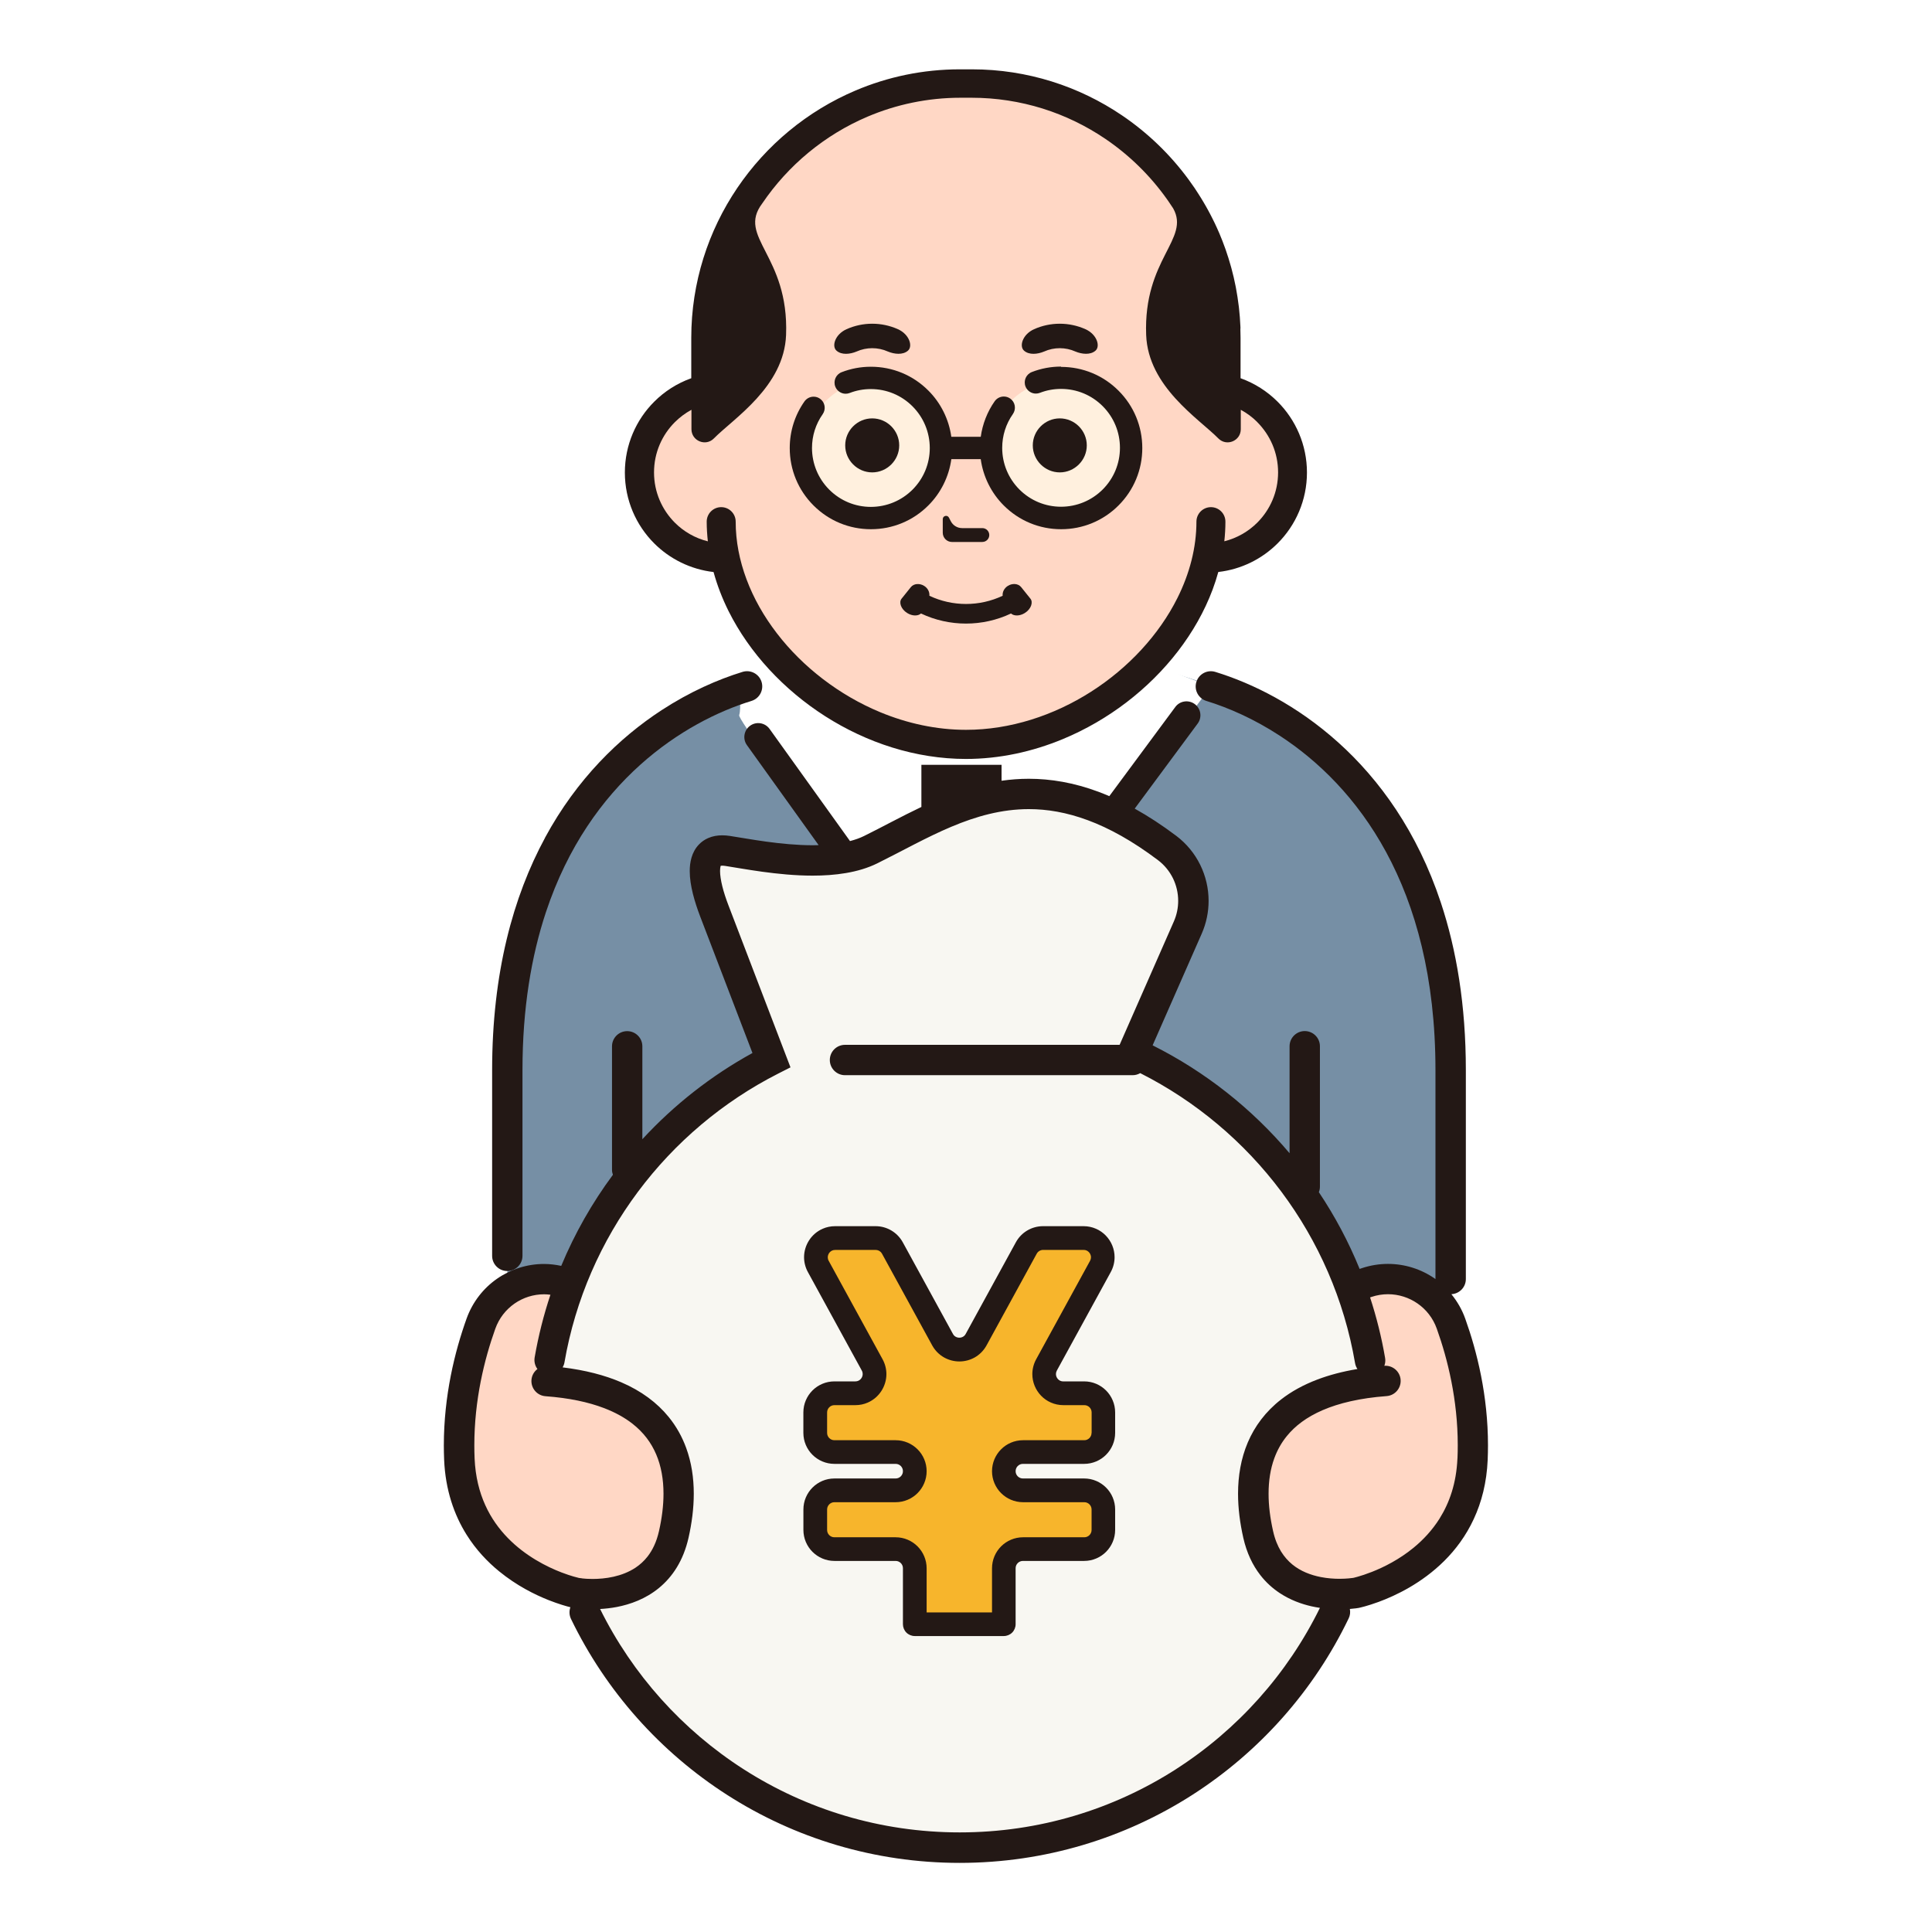 <?xml version="1.0" encoding="UTF-8"?><svg id="b" xmlns="http://www.w3.org/2000/svg" viewBox="0 0 508 508"><g id="c"><rect width="508" height="508" style="fill:#fff; stroke-width:0px;"/><path d="m133.4,347.27v-65.9c0-66.62,38.35-93.32,63.04-100.89h121.96c24.69,7.57,63.04,34.27,63.04,100.89v74.1l-248.03-8.21Z" style="fill:#768fa5; stroke-width:0px;"/><path d="m343.7,275.09v145.85l-16.31,7.09-13.91,4.33c-14.33,4.46-29.94,1.75-41.93-7.28l-8.98-6.76c-5.41-4.07-12.86-4.07-18.27,0l-8.98,6.76c-11.99,9.03-27.6,11.74-41.93,7.28l-13.91-4.33-13.95-6.04v-221.3c0-2.48,32.91-31.39,87.37-31.39s85.64,20.31,85.64,20.31l5.15,19.79v65.68Z" style="fill:#768fa5; stroke-width:0px;"/><path d="m194.36,181.15s.61,4.94,0,6.9c-.6,1.96,51.05,68.98,51.05,68.98,0,0,5.52,4.3,9.44,3.86,3.93-.44,9.2-7.14,9.2-7.14l54.34-73.27-26.66-10.02h0c-22.59-14.54-51.46-15.01-74.51-1.22l-22.86,11.92Z" style="fill:#fff; stroke-width:0px;"/><path d="m297.87,276.78l14.46-32.9c3.25-7.38,1.01-16.07-5.44-20.92-34.8-26.22-56.62-10.12-77.92.42-11.19,5.54-30.12,1.47-37.64.34-8.19-1.23-6.48,7.97-3.52,15.7l15.05,39.29c-35.57,18.08-59.96,54.99-59.96,97.62,0,60.46,49.01,109.47,109.47,109.47s109.47-49.01,109.47-109.47c0-44.21-26.23-82.28-63.97-99.56Z" style="fill:#f8f7f2; stroke-width:0px;"/><path d="m143.71,363.12c32.21,2.4,37.79,21.14,33.46,40.35-4.34,19.2-25.71,15.36-25.71,15.36,0,0-29.43-6.07-30.66-35.19-.6-14.02,2.4-26.47,5.67-35.6,3.24-9.06,13.11-13.87,22.23-10.79l1.26.43-6.24,25.44Z" style="fill:#ffd7c5; stroke-width:0px;"/><path d="m361.83,363.34c-32.21,2.4-35.33,20.92-30.99,40.12,4.34,19.2,25.71,15.36,25.71,15.36,0,0,29.43-6.07,30.67-35.19.6-14.02-2.4-26.47-5.67-35.6-3.24-9.06-13.11-13.87-22.23-10.79l-1.26.43,2.2,12.56,1.57,13.11Z" style="fill:#ffd7c5; stroke-width:0px;"/><path d="m318.57,100.59h0v-22.5c0-29.95-31.24-58.54-64.39-58.54s-64.39,28.59-64.39,58.54v22.6c-11.46,1.05-20.43,10.68-20.43,22.41s9.52,21.94,21.47,22.49c5.68,26.2,33.75,49,63.35,49s57.66-22.78,63.35-48.97h1.05c12.43,0,22.51-10.08,22.51-22.51s-10.08-22.51-22.51-22.51Z" style="fill:#ffd7c5; stroke-width:0px;"/><path d="m247.98,118.07c0,9.94-8.06,18.01-18.01,18.01s-18.01-8.06-18.01-18.01,8.06-18.01,18.01-18.01,18.01,8.06,18.01,18.01Z" style="fill:#fff0de; stroke-width:0px;"/><path d="m296.66,118.07c0,9.94-8.06,18.01-18.01,18.01s-18.01-8.06-18.01-18.01,8.06-18.01,18.01-18.01,18.01,8.06,18.01,18.01Z" style="fill:#fff0de; stroke-width:0px;"/><path d="m284.91,325.53h-10.65c-1.84,0-3.54,1-4.42,2.62l-13.18,24.08c-1.91,3.49-6.93,3.49-8.84,0l-13.18-24.08c-.88-1.62-2.58-2.62-4.42-2.62h-10.65c-3.83,0-6.26,4.1-4.42,7.46l14.17,25.89c1.84,3.36-.59,7.46-4.42,7.46h-5.51c-2.78,0-5.04,2.26-5.04,5.04v5.38c0,2.78,2.26,5.04,5.04,5.04h16.1c2.78,0,5.04,2.26,5.04,5.04s-2.26,5.04-5.04,5.04h-16.1c-2.78,0-5.04,2.26-5.04,5.04v5.38c0,2.78,2.26,5.04,5.04,5.04h16.1c2.78,0,5.04,2.26,5.04,5.04v14.72h23.41v-14.72c0-2.78,2.26-5.04,5.04-5.04h16.1c2.78,0,5.04-2.26,5.04-5.04v-5.38c0-2.78-2.26-5.04-5.04-5.04h-16.1c-2.78,0-5.04-2.26-5.04-5.04s2.26-5.04,5.04-5.04h16.1c2.78,0,5.04-2.26,5.04-5.04v-5.38c0-2.78-2.26-5.04-5.04-5.04h-5.51c-3.83,0-6.26-4.1-4.42-7.46l14.17-25.89c1.84-3.36-.59-7.46-4.42-7.46Z" style="fill:#f7b52c; stroke-width:0px;"/><path d="m143.32,220.27c-8.39,15.48-13.92,35.55-13.92,61.11v48.83c0,2.21,1.79,3.99,3.99,3.99s3.99-1.79,3.99-3.99v-48.83c0-16.27,2.34-30,6.17-41.55,5.76-17.32,14.87-29.8,24.75-38.69,9.87-8.88,20.56-14.16,29.3-16.84,2.11-.65,3.29-2.88,2.65-4.99-.65-2.11-2.88-3.29-4.99-2.65h0c-6.52,2-13.88,5.24-21.28,10.06-11.09,7.23-22.29,18.06-30.67,33.54Z" style="fill:#231815; stroke-width:0px;"/><path d="m381.68,340.29c2.09-.13,3.75-1.85,3.75-3.97v-54.94c0-17.04-2.45-31.64-6.58-44.07-6.19-18.65-16.15-32.37-26.99-42.11-10.84-9.75-22.52-15.53-32.3-18.53-2.11-.65-4.34.54-4.99,2.65-.65,2.11.54,4.34,2.65,4.99h0c5.82,1.79,12.52,4.72,19.26,9.12,10.11,6.6,20.3,16.43,28.01,30.66,7.7,14.23,12.95,32.89,12.95,57.3v54.93c-.05-.04-.1-.08-.16-.12-3.58-2.49-7.87-3.87-12.33-3.87-2.3,0-4.63.37-6.92,1.14l-.24.08-.29.1c-2.9-7.12-6.5-13.87-10.72-20.18.18-.45.28-.94.28-1.46v-36.91c0-2.21-1.79-3.99-3.99-3.99s-3.99,1.79-3.99,3.99v28.13c-9.91-11.73-22.15-21.42-36.01-28.37l12.91-29.36c1.22-2.78,1.81-5.72,1.81-8.62,0-3.28-.75-6.51-2.19-9.45-1.44-2.94-3.57-5.58-6.31-7.65-3.76-2.83-7.4-5.2-10.93-7.16l16.56-22.37c1.2-1.63.86-3.92-.77-5.12-1.63-1.2-3.92-.86-5.12.77l-17.35,23.44c-.96-.41-1.91-.8-2.85-1.15-6.45-2.4-12.56-3.42-18.31-3.42-2.46,0-4.84.19-7.17.52v-4.19h-21.08v11.08c-5.28,2.51-10.26,5.26-15.08,7.64-1.09.54-2.34.98-3.69,1.33l-21.15-29.49c-1.18-1.64-3.47-2.02-5.11-.84-1.64,1.18-2.02,3.47-.84,5.11l18.85,26.29c-.52.01-1.04.03-1.57.03-4.13,0-8.4-.43-12.2-.95-3.82-.52-7.14-1.14-9.57-1.5-.67-.1-1.33-.16-1.99-.16-1.28,0-2.56.21-3.75.74-.89.39-1.71.96-2.37,1.65-1,1.03-1.62,2.26-1.97,3.46-.35,1.2-.47,2.38-.47,3.56,0,1.99.34,3.97.83,5.97.5,1.99,1.16,3.98,1.88,5.87l13.78,35.99c-10.85,5.96-20.62,13.64-28.95,22.67v-24.43c0-2.21-1.79-3.99-3.99-3.99s-3.99,1.79-3.99,3.99v32.47c0,.46.09.9.24,1.31-5.45,7.35-10.03,15.39-13.59,23.95-1.51-.32-3.03-.5-4.53-.5-4.46,0-8.75,1.39-12.33,3.87-3.58,2.48-6.45,6.1-8.03,10.5-3.1,8.66-5.97,20.2-5.98,33.34,0,1.24.03,2.5.08,3.77.33,7.95,2.64,14.52,5.92,19.74,2.46,3.92,5.45,7.07,8.52,9.58,4.61,3.77,9.38,6.14,13.04,7.59,2.66,1.05,4.72,1.62,5.72,1.87-.35.97-.32,2.08.16,3.08h0c9.18,18.98,23.48,35.01,41.11,46.3,17.63,11.29,38.61,17.84,61.09,17.84,22.51,0,43.52-6.57,61.17-17.88,17.65-11.32,31.95-27.38,41.11-46.41.39-.8.47-1.66.31-2.48,1.35-.1,2.19-.25,2.29-.27h.05s.05-.02.05-.02c.15-.03,2.18-.46,5.19-1.57,4.51-1.67,11.29-4.87,17.24-10.77,2.97-2.95,5.71-6.59,7.76-11.02,2.06-4.42,3.41-9.61,3.66-15.57.05-1.27.08-2.53.08-3.77,0-13.14-2.88-24.68-5.98-33.34-.85-2.39-2.1-4.54-3.63-6.41Zm-228.62,74.72c-.32-.03-.57-.07-.72-.09l-.13-.02c-.3-.07-2.05-.48-4.53-1.43-3.91-1.49-9.54-4.33-14.15-9.07-2.31-2.37-4.38-5.2-5.93-8.63-1.55-3.43-2.6-7.46-2.81-12.3-.05-1.16-.07-2.3-.07-3.43,0-11.96,2.64-22.63,5.51-30.65,1-2.8,2.8-5.05,5.06-6.63,2.26-1.57,4.97-2.44,7.77-2.44.55,0,1.11.05,1.67.12-1.78,5.33-3.17,10.83-4.15,16.48-.19,1.12.1,2.2.73,3.05-.88.67-1.48,1.68-1.57,2.87-.16,2.2,1.49,4.12,3.69,4.28,6.23.46,11.29,1.56,15.33,3.1,3.03,1.15,5.49,2.54,7.49,4.09,2.99,2.34,4.98,5.04,6.29,8.11,1.31,3.07,1.92,6.56,1.92,10.35,0,3.13-.42,6.45-1.19,9.83-.66,2.92-1.73,5.03-2.99,6.66-.95,1.22-2.03,2.18-3.2,2.96-1.76,1.16-3.75,1.91-5.74,2.36-1.98.45-3.95.59-5.54.59-1.14,0-2.09-.07-2.73-.14Zm156.16,50.18c-16.41,10.52-35.9,16.62-56.86,16.62-20.92,0-40.39-6.08-56.79-16.58-16.12-10.32-29.24-24.91-37.78-42.16,1.35-.08,2.83-.23,4.39-.53,3.55-.69,7.56-2.1,11.09-5,1.76-1.45,3.39-3.26,4.72-5.46,1.34-2.2,2.38-4.78,3.05-7.73.87-3.86,1.38-7.75,1.38-11.59,0-4.13-.59-8.2-2-12.05-1.05-2.88-2.56-5.63-4.59-8.12-3.03-3.74-7.2-6.86-12.48-9.13-4.35-1.87-9.46-3.19-15.41-3.92.22-.39.39-.81.47-1.27,5.74-33.25,27.1-61.19,56.23-75.99l3.21-1.63-16.33-42.65c-.63-1.65-1.2-3.36-1.59-4.93-.39-1.57-.6-3.01-.6-4.04,0-.54.06-.96.12-1.2.02-.08.04-.14.06-.18.08-.01.21-.03.4-.03.2,0,.47.02.8.07,2.2.33,5.66.97,9.67,1.52,4.02.55,8.62,1.03,13.29,1.03,2.93,0,5.89-.19,8.77-.68,2.88-.49,5.69-1.29,8.29-2.58,6.52-3.23,12.88-6.84,19.41-9.59,6.53-2.75,13.17-4.63,20.37-4.64,4.82,0,9.92.84,15.53,2.92,5.61,2.08,11.72,5.43,18.43,10.49,1.72,1.3,3.04,2.94,3.95,4.78.9,1.84,1.37,3.88,1.37,5.94,0,1.82-.37,3.66-1.14,5.41l-14.26,32.44h-72.21c-2.21,0-3.99,1.79-3.99,3.99s1.79,3.99,3.99,3.99h75.66c.72,0,1.39-.21,1.97-.54,29.3,14.8,50.78,42.85,56.49,76.26.1.57.32,1.09.62,1.54-3.89.65-7.38,1.57-10.52,2.76-3.69,1.4-6.88,3.16-9.57,5.26-4.04,3.14-6.93,7.03-8.74,11.29-1.81,4.26-2.56,8.84-2.56,13.48,0,3.84.51,7.73,1.38,11.59.89,3.94,2.45,7.21,4.48,9.81,1.51,1.95,3.26,3.5,5.1,4.72,2.76,1.82,5.68,2.88,8.39,3.49.74.17,1.47.29,2.18.4-8.52,17.36-21.68,32.05-37.87,42.43Zm74-81.72c-.29,6.61-2.13,11.71-4.7,15.82-1.94,3.08-4.31,5.6-6.82,7.66-3.76,3.09-7.82,5.12-10.92,6.34-1.55.61-2.85,1.03-3.74,1.28-.45.13-.79.22-1.01.27-.11.03-.18.04-.23.05-.28.04-1.66.24-3.59.24-1.42,0-3.13-.11-4.88-.45-2.64-.51-5.34-1.52-7.54-3.33-1.1-.91-2.1-2.02-2.97-3.43-.86-1.42-1.59-3.16-2.08-5.35-.76-3.38-1.19-6.7-1.18-9.83,0-3.37.48-6.5,1.51-9.31.77-2.11,1.84-4.05,3.28-5.82,2.16-2.66,5.17-4.98,9.44-6.83,4.27-1.84,9.79-3.17,16.8-3.69,2.2-.16,3.85-2.08,3.69-4.28-.16-2.2-2.08-3.85-4.28-3.69,0,0,0,0,0,0,.23-.64.33-1.33.2-2.05h0c-.93-5.46-2.27-10.77-3.95-15.93l.35-.12c1.45-.49,2.92-.72,4.36-.72,2.79,0,5.51.87,7.77,2.44,2.26,1.57,4.06,3.82,5.06,6.63,2.87,8.02,5.51,18.69,5.51,30.65,0,1.13-.02,2.28-.07,3.43Z" style="fill:#231815; stroke-width:0px;"/><path d="m285.09,363.23h-5.51c-.31,0-.55-.06-.78-.16-.33-.15-.62-.4-.83-.72-.21-.32-.32-.7-.32-1.06,0-.3.07-.59.24-.92l14.17-25.89c.68-1.24,1.01-2.6,1.01-3.91,0-2.15-.85-4.17-2.29-5.67-.72-.75-1.6-1.38-2.6-1.81-1-.44-2.11-.68-3.27-.68h-10.65c-2.98,0-5.72,1.62-7.15,4.24l-13.18,24.08c-.2.37-.44.59-.72.75-.28.16-.62.25-.96.25-.35,0-.68-.09-.97-.25-.28-.16-.52-.38-.72-.75l-13.18-24.08c-1.43-2.61-4.17-4.24-7.15-4.24h-10.65c-1.16,0-2.28.24-3.27.68-1.5.66-2.72,1.73-3.56,3.03-.84,1.3-1.33,2.84-1.33,4.45,0,1.31.33,2.67,1.01,3.91l14.17,25.89c.18.33.24.62.24.92,0,.48-.2.99-.55,1.35-.17.18-.38.32-.6.42-.23.1-.47.16-.78.16h-5.51c-2.24,0-4.3.92-5.77,2.39-1.47,1.47-2.39,3.52-2.39,5.77v5.38c0,2.24.92,4.3,2.39,5.76,1.47,1.47,3.52,2.39,5.77,2.39h16.1c.54,0,1,.21,1.36.56.35.36.56.82.56,1.36,0,.54-.21,1-.56,1.36-.36.35-.82.56-1.36.56h-16.1c-2.24,0-4.3.92-5.76,2.39-1.47,1.47-2.39,3.52-2.39,5.76v5.38c0,2.24.92,4.3,2.39,5.76,1.47,1.47,3.52,2.39,5.76,2.39h16.1c.54,0,1,.21,1.36.56.35.36.56.82.56,1.36v14.72c0,.82.33,1.62.91,2.2.58.58,1.38.91,2.2.91h23.41c.82,0,1.62-.33,2.2-.91.58-.58.91-1.38.91-2.2v-14.72c0-.54.21-1,.56-1.36.36-.35.82-.56,1.36-.56h16.1c2.24,0,4.3-.92,5.76-2.39,1.47-1.47,2.39-3.52,2.39-5.76v-5.38c0-2.24-.92-4.3-2.39-5.76-1.47-1.47-3.52-2.39-5.76-2.39h-16.1c-.54,0-1-.21-1.36-.56-.35-.36-.56-.82-.56-1.36,0-.54.21-1,.56-1.36.36-.35.82-.56,1.36-.56h16.1c2.24,0,4.3-.92,5.76-2.39,1.47-1.47,2.39-3.52,2.39-5.76v-5.38c0-2.24-.92-4.3-2.39-5.77-1.47-1.47-3.52-2.39-5.76-2.39Zm1.92,13.54c0,.54-.21,1-.56,1.36-.36.35-.82.56-1.36.56h-16.1c-2.24,0-4.3.92-5.76,2.39-1.47,1.47-2.39,3.52-2.39,5.76,0,2.24.92,4.3,2.39,5.76,1.47,1.47,3.52,2.39,5.77,2.39h16.1c.54,0,1,.21,1.36.56.35.36.56.82.56,1.36v5.38c0,.54-.21,1-.56,1.36-.36.35-.82.56-1.36.56h-16.1c-2.24,0-4.3.92-5.77,2.39-1.47,1.47-2.39,3.52-2.39,5.77v11.6h-17.19v-11.6c0-2.24-.92-4.3-2.39-5.77-1.47-1.47-3.52-2.39-5.76-2.39h-16.1c-.54,0-1-.21-1.36-.56-.35-.36-.56-.82-.56-1.36v-5.38c0-.54.21-1,.56-1.36.36-.35.82-.56,1.36-.56h16.1c2.24,0,4.3-.92,5.76-2.39,1.47-1.47,2.39-3.52,2.39-5.76,0-2.24-.92-4.3-2.39-5.76-1.47-1.47-3.52-2.39-5.76-2.39h-16.1c-.54,0-1-.21-1.36-.56-.35-.36-.56-.82-.56-1.36v-5.38c0-.54.21-1,.56-1.36.36-.35.82-.56,1.36-.56h5.51c1.16,0,2.28-.24,3.27-.68,1.5-.66,2.72-1.73,3.56-3.03.84-1.3,1.33-2.84,1.33-4.45,0-1.31-.33-2.67-1.01-3.91l-14.17-25.89c-.18-.33-.24-.62-.24-.92,0-.48.2-.99.55-1.35.17-.18.38-.32.6-.42.23-.1.47-.16.78-.16h10.65c.7,0,1.35.38,1.69,1l13.18,24.08c.75,1.38,1.86,2.47,3.12,3.18,1.26.71,2.65,1.06,4.04,1.06,1.39,0,2.78-.35,4.04-1.06,1.25-.71,2.36-1.8,3.11-3.18l13.18-24.09c.34-.62.99-1,1.69-1h10.65c.31,0,.55.06.78.16.33.15.62.4.83.72.21.32.32.7.32,1.06,0,.3-.07.59-.24.92l-14.17,25.89c-.68,1.24-1.01,2.6-1.01,3.91,0,2.15.85,4.17,2.29,5.67.72.75,1.6,1.38,2.6,1.81,1,.44,2.11.68,3.27.68h5.51c.54,0,1,.21,1.36.56.35.36.56.82.56,1.36v5.38Z" style="fill:#231815; stroke-width:0px;"/><path d="m326.17,86.39c0-.2-.01-.39-.02-.59-.07-1.61-.19-3.2-.37-4.78-.02-.19-.04-.39-.07-.58-.19-1.57-.43-3.13-.72-4.67-.04-.19-.07-.38-.11-.57-.15-.77-.31-1.53-.49-2.29h0c-.18-.76-.37-1.51-.57-2.26-.05-.18-.1-.37-.15-.55-.42-1.5-.88-2.98-1.39-4.44-.06-.17-.12-.33-.18-.5-.46-1.27-.94-2.53-1.47-3.77-.06-.14-.12-.27-.18-.41-.17-.39-.34-.77-.51-1.15-.18-.4-.36-.79-.55-1.18-.18-.39-.38-.77-.57-1.15-.19-.38-.38-.76-.58-1.14-.2-.38-.4-.76-.61-1.14-.2-.37-.41-.74-.62-1.11-.21-.37-.43-.74-.65-1.11-.22-.37-.43-.73-.66-1.09-.22-.36-.45-.72-.68-1.07-.23-.36-.46-.72-.7-1.08-.08-.12-.15-.24-.23-.35-.13-.19-.26-.37-.39-.55-.33-.48-.67-.96-1.01-1.43-.07-.09-.13-.19-.2-.28h0c-4.82-6.55-10.73-12.25-17.48-16.82-5.63-3.81-11.84-6.84-18.47-8.91-6.63-2.07-13.67-3.19-20.95-3.19h-3.23c-9.7,0-18.99,1.99-27.43,5.58-12.67,5.38-23.44,14.34-31.07,25.61-3.81,5.63-6.84,11.84-8.91,18.47-2.07,6.63-3.19,13.67-3.19,20.95v10.61c-3.71,1.33-7.03,3.45-9.75,6.18-4.76,4.75-7.71,11.36-7.71,18.62,0,7.26,2.95,13.86,7.71,18.62,4.09,4.09,9.55,6.84,15.61,7.54.97,3.53,2.3,6.97,3.95,10.28,5.52,11.03,14.52,20.68,25.41,27.64,10.89,6.95,23.73,11.22,36.99,11.23,8.84,0,17.49-1.9,25.51-5.23,12.02-4.99,22.61-13.16,30.27-23.12,3.83-4.98,6.93-10.42,9.08-16.15.57-1.53,1.08-3.09,1.51-4.66,6.06-.69,11.51-3.44,15.6-7.53,4.76-4.75,7.71-11.36,7.71-18.62,0-7.26-2.95-13.86-7.71-18.62-2.72-2.72-6.04-4.85-9.75-6.18v-10.61c0-.81-.02-1.62-.05-2.42Zm4.41,24.6c3.39,3.4,5.48,8.05,5.48,13.22,0,5.18-2.09,9.83-5.48,13.22-2.36,2.36-5.34,4.06-8.66,4.9.19-1.71.29-3.44.29-5.17,0-2.11-1.71-3.81-3.81-3.81s-3.81,1.71-3.81,3.81c0,6.82-1.78,13.64-5,20.08-4.82,9.65-12.89,18.38-22.69,24.63-9.8,6.26-21.29,10.03-32.89,10.03-7.74,0-15.42-1.67-22.58-4.64-10.75-4.46-20.34-11.86-27.15-20.73-3.41-4.43-6.13-9.22-7.98-14.18-1.86-4.96-2.86-10.07-2.86-15.19,0-2.11-1.71-3.81-3.81-3.81s-3.81,1.71-3.81,3.81c0,1.74.12,3.46.3,5.18-3.33-.83-6.31-2.54-8.67-4.9-3.39-3.4-5.48-8.05-5.48-13.22,0-5.18,2.09-9.83,5.48-13.22,1.29-1.28,2.75-2.38,4.36-3.25v5.1c0,3.08,3.74,4.63,5.9,2.43,5.1-5.19,18.47-13.57,18.98-27.21.79-21.03-13-25.68-6.27-34.57,6.8-10.04,16.41-18.03,27.7-22.83,7.53-3.2,15.81-4.97,24.46-4.97h2.88c6.49,0,12.77,1,18.68,2.84,5.91,1.85,11.45,4.55,16.47,7.95,6.33,4.29,11.84,9.69,16.26,15.93h0c.11.16.22.32.33.47.44.63.86,1.27,1.28,1.91,4.53,8.1-7.86,13.29-7.11,33.27.51,13.64,13.88,22.03,18.98,27.21,2.16,2.2,5.9.66,5.9-2.43v-5.1c1.61.87,3.07,1.96,4.36,3.25Z" style="fill:#231815; stroke-width:0px;"/><path d="m274.54,92.43c2.61-1.17,5.62-1.17,8.23,0,1.7.71,3.92.95,5.26-.21,1.35-1.14.43-4.29-2.62-5.66-4.29-1.92-9.22-1.92-13.51,0-3.06,1.37-3.97,4.52-2.62,5.66,1.34,1.17,3.55.93,5.26.21Z" style="fill:#231815; stroke-width:0px;"/><path d="m225.23,92.43c2.61-1.17,5.62-1.17,8.23,0,1.7.71,3.92.95,5.26-.21,1.35-1.14.43-4.29-2.62-5.66-4.29-1.92-9.22-1.92-13.51,0-3.06,1.37-3.97,4.52-2.62,5.66,1.34,1.17,3.55.93,5.26.21Z" style="fill:#231815; stroke-width:0px;"/><path d="m236.44,117.11c0-3.91-3.19-7.1-7.1-7.1s-7.1,3.2-7.1,7.1,3.2,7.1,7.1,7.1,7.1-3.2,7.1-7.1Z" style="fill:#231815; stroke-width:0px;"/><path d="m285.76,117.11c0-3.91-3.2-7.1-7.1-7.1s-7.1,3.2-7.1,7.1,3.2,7.1,7.1,7.1,7.1-3.2,7.1-7.1Z" style="fill:#231815; stroke-width:0px;"/><path d="m258.3,142.5c1.01,0,1.82-.82,1.82-1.82s-.82-1.82-1.82-1.82h-5.33c-1.25,0-2.4-.7-2.97-1.82l-.48-.93c-.41-.81-1.63-.51-1.63.39v3.57c0,1.35,1.09,2.44,2.44,2.44h7.98Z" style="fill:#231815; stroke-width:0px;"/><path d="m268.48,154.35c-.8-.96-2.32-1.02-3.46-.31-.95.59-1.49,1.62-1.38,2.61-6.09,2.88-13.18,2.88-19.27,0,.1-.99-.43-2.02-1.39-2.61-1.15-.71-2.66-.64-3.46.31-.81,1.01-1.63,2.03-2.44,3.04-.8.95-.2,2.77,1.46,3.8,1.36.85,2.87.81,3.62.12,7.48,3.54,16.19,3.54,23.68,0,.74.69,2.26.73,3.62-.12,1.66-1.03,2.26-2.85,1.46-3.8-.81-1.01-1.63-2.03-2.44-3.04Z" style="fill:#231815; stroke-width:0px;"/><path d="m279,96.39c-2.65,0-5.23.48-7.68,1.43-1.51.58-2.26,2.28-1.68,3.79.43,1.12,1.53,1.88,2.73,1.88.36,0,.72-.07,1.06-.2,1.78-.69,3.65-1.03,5.57-1.03,4.13,0,8.02,1.61,10.95,4.54,2.92,2.93,4.53,6.82,4.53,10.95,0,4.13-1.61,8.02-4.53,10.95-2.93,2.92-6.82,4.53-10.95,4.54-4.13,0-8.02-1.61-10.95-4.53-2.92-2.93-4.53-6.82-4.53-10.95,0-3.2.97-6.28,2.81-8.89.45-.64.62-1.42.49-2.19-.13-.77-.56-1.44-1.2-1.89-.5-.35-1.08-.53-1.68-.53-.95,0-1.85.47-2.4,1.25-1.93,2.75-3.19,5.97-3.66,9.34h-7.74c-.63-4.59-2.77-8.9-6.05-12.17-4.03-4.03-9.39-6.25-15.1-6.25-2.65,0-5.23.48-7.68,1.43-1.51.58-2.26,2.28-1.68,3.79.43,1.12,1.53,1.88,2.73,1.88.36,0,.72-.07,1.06-.2,1.78-.69,3.65-1.03,5.57-1.03,4.13,0,8.02,1.61,10.95,4.54,2.92,2.93,4.53,6.82,4.54,10.95,0,4.13-1.61,8.02-4.53,10.95-2.93,2.92-6.82,4.53-10.95,4.54-4.13,0-8.02-1.61-10.95-4.53-2.92-2.93-4.53-6.82-4.54-10.95,0-3.2.97-6.28,2.81-8.89.45-.64.62-1.42.49-2.19-.13-.77-.56-1.44-1.2-1.89-.5-.35-1.08-.53-1.68-.53-.95,0-1.85.47-2.4,1.25-2.53,3.6-3.87,7.84-3.87,12.26,0,5.7,2.22,11.06,6.25,15.09,4.03,4.03,9.39,6.25,15.1,6.25s11.06-2.22,15.09-6.25c3.28-3.27,5.42-7.58,6.05-12.17h7.73c.63,4.59,2.77,8.9,6.05,12.17,4.03,4.03,9.39,6.25,15.09,6.25h0c5.7,0,11.06-2.22,15.09-6.25,4.03-4.03,6.25-9.39,6.25-15.09,0-5.7-2.22-11.07-6.25-15.09-4.03-4.03-9.39-6.25-15.1-6.25Z" style="fill:#231815; stroke-width:0px;"/></g></svg>